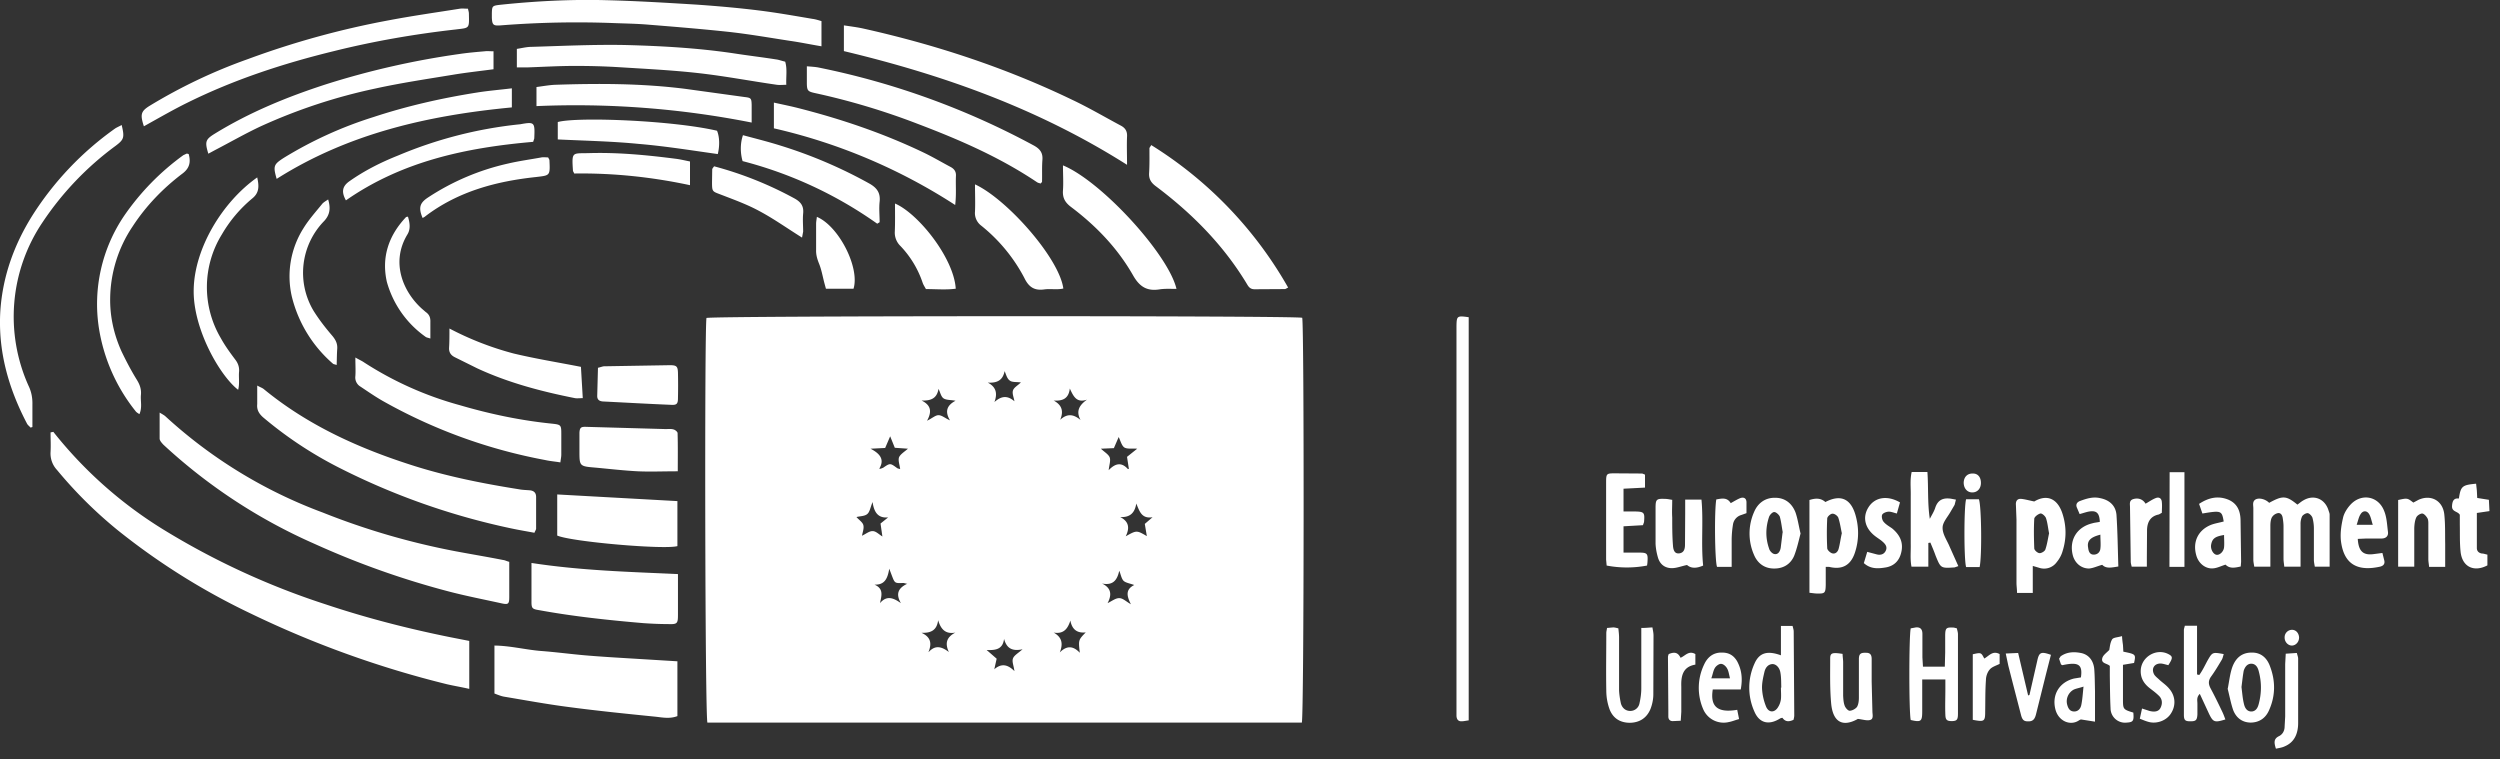 <svg width="135" height="41" xmlns="http://www.w3.org/2000/svg">
  <rect width="100%" height="100%" fill="#333333" stroke="none"/>
  <g fill="#FFF" fill-rule="evenodd">
    <path d="M57.23 35.23c.38-.38.72-.36 1.08.02-.08-.69-.08-.69.32-1.1-.47.05-.74-.16-.83-.64-.14.44-.36.74-.9.65.46.26.51.61.33 1.07M49 31.53l-.21-.05c-.47.02-.47.02-.63-.4l-.14-.37c-.09.54-.25.88-.8.86.52.22.38.61.3 1 .37-.44.73-.28 1.13 0-.28-.48-.17-.81.35-1.05m12.25.07c-.25-.09-.47-.12-.58-.23-.12-.13-.15-.36-.23-.54-.11.5-.33.81-.93.69.5.24.54.6.3 1.06.25-.12.44-.28.64-.27.18 0 .36.18.62.33-.23-.45-.3-.8.18-1.04m-11.1 3.62c.36-.4.71-.29 1.09 0-.22-.47-.13-.8.35-1.05-.55.1-.79-.2-.93-.67-.07.57-.42.7-.9.68.48.22.58.54.38 1.04m-3.02-8.1c-.12.29-.15.54-.29.65-.14.12-.39.11-.58.16.14.16.33.28.37.43.05.18-.04.39-.07.58.21-.1.4-.26.58-.25.17 0 .34.18.52.29l-.1-.7.41-.33c-.55.05-.76-.28-.84-.83m14.7 1.18l.42-.36c-.6.1-.71-.34-.88-.74-.08.51-.34.76-.87.73.48.24.52.6.3 1.04.59-.33.59-.33 1.14-.01l-.11-.66m-7.04-6.62c-.03-.2-.13-.41-.08-.58.05-.17.27-.28.43-.44-.24-.03-.48 0-.6-.1-.15-.1-.2-.33-.28-.51-.1.51-.42.65-.91.62.46.24.53.59.36 1.05.37-.33.7-.37 1.08-.04m-1.1 14.48c.39-.34.73-.28 1.1.09-.04-.3-.14-.51-.08-.68.06-.17.27-.28.52-.5-.59.13-.87-.08-1-.56-.07.57-.46.62-.94.6l.54.47-.13.58m-3.63-13.43c.29-.14.45-.3.62-.3.18 0 .35.16.62.28-.3-.5-.15-.82.3-1.06-.27-.05-.5-.03-.65-.13-.14-.1-.18-.34-.27-.51-.09.55-.45.64-.91.63.46.23.59.55.29 1.09m7.19-.05c.39-.36.73-.3 1.1.01-.26-.48-.07-.8.35-1.1-.58.2-.74-.2-.93-.6-.06.55-.39.68-.87.65.44.24.55.57.35 1.04m4.16 1.56c-.29-.02-.54.03-.7-.07-.14-.1-.2-.35-.3-.56l-.26.6-.7.03c.19.18.4.3.47.46.07.18-.02.4-.05.7.37-.39.7-.43 1.03-.07 0 .02.04 0 .06 0l-.1-.65.55-.44m-13.93 1.08h.08l.13-.05c.38-.26.38-.26.76.02.05.03.1.03.16.05-.03-.24-.12-.47-.06-.64.08-.17.3-.3.48-.46l-.71-.05-.25-.62-.27.63-.79.04c.52.27.77.59.47 1.08m22.84-8.15c.11.41.1 21.4-.02 21.86H38.2c-.13-.41-.16-21.3-.05-21.85.37-.12 31.76-.13 32.17-.01M2.88 23.32a22.84 22.84 0 0 0 5.9 5.25 40.72 40.72 0 0 0 8.79 4.06c2.21.74 4.47 1.32 6.75 1.78l1.02.2v2.59c-.43-.1-.81-.16-1.2-.25a53.92 53.92 0 0 1-10.56-3.8 36.68 36.68 0 0 1-7.2-4.5 23.4 23.4 0 0 1-3.3-3.27 1.3 1.3 0 0 1-.35-.97c.02-.35 0-.7 0-1.06l.15-.03M8.62 22.28c.17.1.24.14.3.19a25.83 25.83 0 0 0 8.49 5.2c2.33.93 4.73 1.63 7.2 2.1.85.16 1.7.3 2.56.47.1.01.18.06.33.1V32.23c0 .39-.05.43-.42.35-.91-.2-1.83-.38-2.73-.61a45.46 45.46 0 0 1-7.36-2.6 29.4 29.4 0 0 1-8.17-5.36c-.08-.09-.19-.2-.2-.32v-1.41M36.58 35.71v2.96c-.42.16-.82.07-1.2.03-1.59-.16-3.17-.32-4.74-.53-1.15-.15-2.28-.36-3.42-.55-.17-.03-.33-.1-.52-.17v-2.59c.85.01 1.66.22 2.48.29.81.06 1.63.17 2.44.24.83.07 1.67.12 2.5.17l2.46.15M28.86 28.77c-.43-.08-.85-.15-1.27-.24a37.76 37.76 0 0 1-9.29-3.28 21.24 21.24 0 0 1-4.1-2.72c-.22-.2-.34-.4-.31-.71v-1c.16.09.26.12.34.18 2.43 2 5.24 3.25 8.2 4.18 1.83.57 3.7.94 5.59 1.24.2.04.41.04.62.06.2.03.31.14.31.36v1.7c0 .07-.05.12-.09.23M60.86 8.9c-4.78-3.03-9.9-4.85-15.29-6.14V1.37c.4.06.72.1 1.04.17 3.9.87 7.68 2.11 11.29 3.85.89.42 1.74.92 2.6 1.38.26.13.38.31.36.61-.02.48 0 .94 0 1.52M44.36 1.14V2.5c-.6-.1-1.17-.22-1.74-.3-1.1-.17-2.19-.36-3.28-.48-1.49-.16-2.98-.28-4.47-.4-.54-.04-1.08-.05-1.63-.07a52.4 52.4 0 0 0-6.2.12c-.4.03-.46-.02-.48-.41V.72c.01-.4.03-.41.44-.46 1.9-.2 3.81-.3 5.72-.25 1.64.04 3.27.14 4.9.24 1.14.08 2.28.18 3.4.32.96.12 1.91.29 2.86.45.16.02.31.07.48.12M28.7 30.4c2.67.41 5.26.48 7.91.6v2.18c0 .5-.03.54-.56.52-.43 0-.86-.02-1.3-.05-1.88-.16-3.77-.36-5.63-.7-.38-.06-.42-.1-.42-.46V30.4M43.57 3.58c.25.02.43.03.6.06a41.83 41.83 0 0 1 11.68 4.23c.33.19.47.4.44.77-.03.39-.01.78-.02 1.17 0 .03-.04.05-.07.1-.07-.02-.14-.03-.2-.07-2.01-1.35-4.2-2.3-6.44-3.15a37.71 37.71 0 0 0-5.58-1.67c-.35-.08-.4-.13-.41-.49v-.95M19.2 19.31c.22.13.35.18.46.26a18.47 18.47 0 0 0 5.17 2.31c1.64.48 3.3.83 5 1 .46.05.48.08.48.54v1.13c0 .12-.03.25-.05.42-.3-.05-.57-.07-.83-.13a28.42 28.42 0 0 1-8.78-3.2c-.4-.23-.79-.5-1.18-.76a.57.57 0 0 1-.28-.57c.02-.3 0-.58 0-1M27.91 3.64v-1c.27-.04.53-.11.8-.11 1.67-.05 3.34-.13 5.01-.1 1.97.05 3.95.16 5.9.45.77.12 1.54.21 2.3.33.15.02.3.08.48.12.12.4.04.8.06 1.25-.19 0-.34.02-.5 0-1.4-.2-2.81-.47-4.23-.63-1.42-.16-2.85-.23-4.28-.32-.8-.05-1.6-.07-2.4-.07-.86 0-1.71.05-2.56.08h-.58M7.77 6.82c-.21-.64-.16-.81.3-1.1a28.68 28.68 0 0 1 5.32-2.53 46.38 46.38 0 0 1 7.64-2.1c1.27-.24 2.54-.42 3.8-.62.14-.02.29 0 .44 0 .02.1.05.18.05.26.02.83.04.77-.7.86-2.22.25-4.42.63-6.59 1.17-2.74.67-5.4 1.54-7.94 2.8-.65.32-1.28.68-1.91 1.03l-.41.23M62.16 7.83a21.59 21.59 0 0 1 7.4 7.7c-.08.03-.13.08-.18.08l-1.63.01c-.2 0-.3-.09-.39-.24-1.28-2.14-3-3.87-4.98-5.35-.23-.18-.34-.37-.33-.66.03-.45.02-.9.02-1.37 0-.02.03-.05.1-.17M36.58 27.06v2.43c-.7.2-5.7-.23-6.49-.57V26.7l6.5.36M51.58 11.07a30.48 30.48 0 0 0-9.79-4.14V5.54c.45.1.85.18 1.25.28 2.37.6 4.68 1.38 6.9 2.45.47.23.93.5 1.4.75.2.11.3.26.28.5-.02.49.03.97-.04 1.55M26.65 2.76v.98c-.76.1-1.49.18-2.21.3-1.4.23-2.8.44-4.17.74a29.83 29.83 0 0 0-6.21 2.05c-.83.39-1.63.85-2.44 1.27l-.37.2c-.2-.65-.15-.77.33-1.07 1.9-1.17 3.93-2 6.03-2.68a44.3 44.3 0 0 1 7.17-1.63c.46-.07.93-.11 1.39-.15.15-.02.3 0 .48 0M79.31 17.13V38.9c-.15.02-.27.05-.4.05-.17 0-.25-.11-.26-.29V17.61c.01-.55.03-.57.66-.48M40.6 6.62a48.82 48.82 0 0 0-11.63-.89V4.7c.31-.04.64-.1.97-.12 2.36-.08 4.72-.08 7.08.22l3.19.44c.35.04.37.07.38.43v.95M57.4 8.93c2.07.85 5.69 4.8 6.13 6.67-.32 0-.64-.02-.94.03-.68.1-1.07-.17-1.41-.77-.84-1.47-2-2.67-3.34-3.68-.32-.24-.47-.49-.44-.9.03-.42 0-.86 0-1.35M6.57 6.75c.16.67.13.78-.32 1.12A16.42 16.42 0 0 0 2.3 12a9.11 9.11 0 0 0-.76 8.83c.16.33.22.67.21 1.03v1.2l-.1.03c-.07-.08-.16-.14-.2-.23-1-1.91-1.57-3.93-1.43-6.1.13-1.85.74-3.54 1.72-5.11a16.79 16.79 0 0 1 4.46-4.7c.1-.07.23-.12.37-.2M27.64 5.8c-4.5.43-8.82 1.4-12.7 3.86-.2-.69-.16-.78.36-1.12a21.6 21.6 0 0 1 4.87-2.22c1.82-.6 3.68-1.02 5.57-1.32.62-.1 1.24-.15 1.9-.23V5.8zM36.6 25.45c-.79 0-1.48.03-2.16 0-.77-.04-1.54-.13-2.3-.2-.85-.07-.85-.08-.85-.9v-.99c.02-.28.09-.32.37-.31l4.28.12c.14 0 .3-.02.43.02.09.02.22.13.22.2.02.68.01 1.36.01 2.06M47.37 12.08A22.13 22.13 0 0 0 40.1 8.7c-.13-.44-.13-.97.02-1.4.67.18 1.35.35 2.02.56a25.2 25.2 0 0 1 4.82 2.06c.4.23.59.5.54.97-.04.37 0 .74 0 1.11l-.13.08M7.52 22.36c-.09-.06-.16-.1-.2-.16a9.55 9.55 0 0 1-1.98-4.49 8.5 8.5 0 0 1 1.38-6.08A13.45 13.45 0 0 1 9.9 8.38l.17-.08c.03-.01.06 0 .12.02.11.4.07.74-.32 1.04-1.06.8-1.98 1.75-2.71 2.87a7.1 7.1 0 0 0-1.21 3.85c-.02 1 .2 1.98.61 2.89.25.52.52 1.04.83 1.54.16.26.25.51.22.82-.03.33.08.67-.08 1.03M31.37 19.8l.1 1.7c-.18 0-.3.02-.42 0-1.81-.36-3.6-.83-5.28-1.61l-1.21-.6c-.2-.1-.32-.25-.31-.5.02-.32.02-.64.02-1.05a16.5 16.5 0 0 0 3.47 1.35c1.17.28 2.35.47 3.63.72M122.54 27.15c.73-.4.92-.39 1.52.1.1-.07.21-.17.34-.24.56-.32 1.15-.07 1.34.55.02.07.06.15.06.23v2.81h-.8c-.02-.12-.05-.25-.05-.37v-1.7c0-.2-.03-.4-.08-.58-.04-.1-.16-.23-.26-.24-.1 0-.25.09-.3.18a.97.97 0 0 0-.08.42v2.29h-.88c-.01-.14-.04-.28-.04-.43v-1.75c0-.14-.02-.3-.04-.43-.02-.16-.1-.31-.27-.28a.5.5 0 0 0-.32.23c-.07.14-.08.32-.08.48V30.6h-.87c-.02-.13-.05-.26-.05-.38v-2.78c0-.16-.07-.37.14-.48.2-.09.53 0 .72.2M30.12 6.59c1.05-.29 6.19-.09 8.6.47.14.34.15.82.04 1.26-1.43-.2-2.85-.43-4.28-.55-1.43-.14-2.88-.17-4.36-.24v-.94zM52.66 9.96c1.72.8 4.54 3.98 4.76 5.62-.34.08-.7 0-1.04.05-.53.07-.83-.13-1.07-.63a8.92 8.92 0 0 0-2.33-2.82.85.85 0 0 1-.33-.76c.02-.46 0-.93 0-1.46M28.79 7.66c-3.6.31-7.07 1.04-10.11 3.16-.25-.45-.2-.75.17-1.02.82-.58 1.71-1.03 2.64-1.4a22.93 22.93 0 0 1 6.5-1.68l.1-.01c.78-.14.8-.12.76.77l-.06.18M13.89 9.58c.1.46.12.82-.26 1.13a7.27 7.27 0 0 0-1.65 1.95 5.42 5.42 0 0 0-.05 5.61c.22.4.49.77.76 1.13.16.2.24.42.22.67-.03.32.04.64-.05.98-.98-.75-2.45-3.3-2.4-5.42.04-2.2 1.52-4.7 3.43-6.05M110.65 28.8c-.06-.3-.08-.57-.17-.83-.04-.1-.21-.26-.3-.24-.13.03-.32.18-.33.28-.03.53-.02 1.06 0 1.6 0 .1.17.25.28.26.1.01.29-.1.32-.2.1-.29.14-.6.2-.87m-.88 1.77v1.45h-.85c0-.2-.03-.38-.03-.55v-3.41l-.03-.78c-.02-.22.07-.36.29-.34.2.02.41.08.7.14.67-.4 1.26-.18 1.53.68.21.66.21 1.34 0 2-.06.22-.18.43-.32.6a.84.84 0 0 1-.95.3l-.34-.1M99.46 28.8c-.06-.28-.1-.57-.19-.84-.04-.11-.21-.23-.32-.22-.1 0-.28.16-.28.26a16.1 16.1 0 0 0 0 1.6c0 .1.16.25.27.28.18.05.31-.09.35-.26.07-.26.1-.53.17-.83m-1.75 3.22V27c.32-.1.6-.12.86.11.8-.42 1.36-.2 1.62.68.2.68.2 1.39-.03 2.07-.23.68-.7.92-1.39.75h-.18v.97c-.01.45-.05.48-.47.47-.11 0-.22-.02-.41-.04M32.29 19.86c.14-.03.23-.07.32-.08l3.56-.06c.36 0 .43.06.44.41.01.46.01.91 0 1.37 0 .31-.07.38-.38.36-1.22-.05-2.43-.12-3.65-.18-.21-.01-.34-.09-.33-.32l.04-1.5M105.75 30.57l-.2.07c-.75.05-.75.05-1.03-.64-.08-.23-.18-.46-.28-.7l-.11.02v1.28h-.91c-.08-.4-.03-.83-.04-1.24v-1.32-1.27c.01-.42-.05-.84.05-1.28h.85c.06.84 0 1.68.13 2.53.1-.2.22-.38.29-.59.14-.44.43-.56.85-.5l.27.05-.07.28-.2.34c-.16.3-.45.6-.45.89-.01.35.24.69.38 1.03l.47 1.05M103.19 33.93l.27-.05c.24-.02.35.1.35.35v1.27l.03.5h1.18l.02-.77v-.93c.01-.4.06-.43.47-.41l.16.04c.02.1.06.21.06.32v4.28c0 .34-.06.4-.32.41-.27 0-.35-.06-.36-.33-.02-.47 0-.94 0-1.42v-.5h-1.25v1.71c0 .56-.06.61-.62.48-.1-.4-.1-4.54 0-4.95M43.31 12.83c-.8-.5-1.53-1.02-2.3-1.43-.66-.36-1.38-.62-2.08-.89-.47-.18-.48-.15-.48-.69l.01-.67c0-.05.05-.09.1-.17a19.54 19.54 0 0 1 4.35 1.74c.34.19.5.41.46.81-.03.33 0 .66 0 .98l-.06.32M37.26 8.72V10c-2.1-.45-4.18-.66-6.25-.63-.04-.09-.07-.12-.07-.15-.07-1.04-.04-.93.82-.95 1.58-.05 3.14.1 4.7.3.26.03.5.09.8.15M48.33 10.99c1.26.54 3.18 2.95 3.28 4.6-.53.07-1.06.02-1.61.02-.07-.13-.14-.23-.18-.35a5.33 5.33 0 0 0-1.2-1.98 1 1 0 0 1-.3-.78c.02-.49.01-.97.01-1.51M90.3 26.99c0 .34-.02.65 0 .95 0 .5 0 1.01.04 1.51.02.34.14.46.35.43.26-.04.3-.26.3-.48l.01-1.66v-.76h.88c.11 1.19-.03 2.38.09 3.56-.34.15-.64.17-.87-.03-.3.06-.56.17-.82.17-.37 0-.64-.2-.75-.57-.07-.24-.12-.5-.13-.76v-1.9c0-.49.04-.53.52-.51.1 0 .19.02.37.05M17.72 10.77c.14.47.1.82-.21 1.16a4 4 0 0 0-.58 4.85c.3.48.65.93 1.02 1.36.18.22.28.42.26.7-.02.28-.02.56-.03.87-.11-.04-.17-.04-.2-.07a6.99 6.99 0 0 1-2.22-3.62 4.86 4.86 0 0 1 .63-3.7c.29-.47.66-.88 1-1.3.08-.1.2-.16.33-.25M86.76 30.55l-.03-.33v-4.16c0-.49.02-.5.48-.5l1.45.01c.04 0 .09.03.17.06v.7l-1.16.06v1.23h.63c.48.01.52.06.48.54 0 .05-.03.1-.06.2l-1.05.06v1.42h.79c.5 0 .54.03.5.56l-.02.14a5.8 5.8 0 0 1-2.18 0M129.5 27c.5-.11.5-.11.82.14l.28-.15c.66-.3 1.3.03 1.39.77.06.53.04 1.08.05 1.61v1.24h-.87c-.01-.15-.04-.28-.04-.42v-1.8c0-.13.01-.28-.04-.39-.06-.11-.18-.26-.29-.27-.1 0-.27.1-.32.21-.08.17-.1.38-.11.57v2.09h-.87V27zM86.78 33.91l.33-.03c.08 0 .15.02.28.05.02.17.04.34.04.51v2.84c.01.23.05.48.1.71.07.24.25.4.5.4a.5.5 0 0 0 .5-.4c.06-.27.1-.54.1-.82V33.91c.23 0 .4-.02.6-.03.03.17.06.3.06.45l-.01 3.17c0 .26-.06.55-.16.8-.2.47-.58.72-1.1.73-.53 0-.91-.24-1.1-.72a2.98 2.98 0 0 1-.18-1c-.02-1.04 0-2.08 0-3.12 0-.08.02-.15.04-.28M96.17 37.13h.02c-.01-.28 0-.55-.05-.82-.05-.28-.25-.46-.44-.45-.24.02-.37.21-.42.42-.07.3-.14.6-.13.9a3 3 0 0 0 .22.98c.15.35.48.33.66 0 .07-.11.12-.26.14-.4.02-.2 0-.42 0-.63m0-1.74V33.8h.63c.02.1.06.2.06.3l.03 4.53c0 .08-.02.16-.04.24-.24.11-.44.12-.6-.11-.05.01-.1.02-.13.04-.59.37-1.11.26-1.38-.37a3.14 3.14 0 0 1 0-2.59c.26-.6.7-.72 1.44-.45M96.27 28.75c-.05-.25-.08-.56-.16-.85-.04-.1-.2-.25-.3-.25-.1 0-.24.15-.28.26-.19.57-.2 1.14 0 1.71.03.13.18.29.3.3.2.03.3-.16.33-.35l.1-.82m.97.06c-.1.39-.19.8-.34 1.19-.19.46-.58.7-1.07.7-.51.01-.9-.26-1.1-.73a2.87 2.87 0 0 1 0-2.32c.2-.48.6-.78 1.14-.77.53 0 .91.3 1.1.8.12.35.17.72.27 1.13M120.1 28.89c-.5.08-.64.2-.7.53-.04.24.12.52.3.54.17.02.38-.18.4-.41.02-.2 0-.42 0-.66m-.02-.73c-.1-.59-.13-.6-1.15-.43l-.18-.52c.5-.33 1-.45 1.55-.24.5.2.68.6.69 1.12l.03 2.25-.02.25c-.31.07-.6.13-.82-.1-.23.07-.44.18-.65.2-.42.05-.81-.26-.93-.7-.21-.73.1-1.37.8-1.65.21-.08.43-.11.68-.18M113.43 28.87c-.56.14-.74.34-.67.71.02.18.08.37.3.37.2 0 .34-.13.36-.32.03-.24 0-.48 0-.76m.97 1.72c-.37.06-.66.13-.87-.09-.26.07-.48.18-.71.2-.44 0-.79-.31-.89-.76-.18-.8.24-1.48 1.06-1.68.13-.04.28-.05.41-.08-.02-.47-.17-.62-.57-.56-.17.03-.33.09-.52.14l-.14-.33c-.09-.19 0-.32.17-.38.35-.13.7-.24 1.08-.15.5.1.84.4.88.91.06.92.07 1.84.1 2.78M120.17 38.85c-.58.18-.66.15-.88-.3l-.5-1.08c-.19.18-.13.37-.13.53v.58c-.02.31-.08.37-.38.37-.28 0-.35-.06-.35-.35v-4.58c0-.07.03-.13.05-.23h.66v2.63l.12.03c.17-.23.3-.51.44-.77.27-.47.27-.47.88-.36-.03.1-.05.21-.1.3-.19.32-.38.64-.6.94-.13.2-.13.37-.02.59.22.41.43.84.63 1.26.07.14.12.28.18.44M29.6 8.5c.03.07.07.11.07.16.04.84.03.81-.73.9-2.14.23-4.19.77-5.96 2.11-.04.04-.1.07-.16.1-.23-.55-.16-.81.3-1.11a13.02 13.02 0 0 1 4.32-1.83c.6-.14 1.2-.22 1.8-.33.11-.02.24 0 .36 0M128.13 28.34c-.07-.22-.1-.4-.18-.55-.12-.23-.35-.24-.48-.02-.1.15-.13.34-.21.57h.87zm-.81.76c.04.68.3.9.87.82l.46-.06.1.4c.05.2-.06.3-.23.34-1.05.23-1.91.01-2.1-1.32-.06-.42 0-.87.1-1.3.05-.25.21-.51.39-.71.58-.65 1.51-.5 1.83.31.15.36.16.76.21 1.14.03.23-.11.36-.35.36h-.82l-.46.02zM23.24 18.28c-.16-.05-.23-.06-.27-.1a5.4 5.4 0 0 1-2.08-2.96c-.3-1.33.1-2.5 1.02-3.48.02-.03.06-.03.12-.04.1.33.15.67-.03.96-.92 1.52-.22 3.1.77 4l.22.19c.19.13.26.3.25.54v.89M100.31 38.83c-.8.44-1.34.18-1.43-.87-.07-.8-.05-1.6-.05-2.4 0-.3.1-.34.67-.25 0 .14.03.3.03.46v1.8c.01.18.02.37.08.53.04.12.18.28.27.28.13 0 .32-.1.4-.21.08-.14.1-.33.1-.5V35.6c0-.3.1-.36.39-.35.23 0 .3.12.3.34v1.22l.04 1.6c0 .17.08.42-.13.47-.17.05-.38-.03-.67-.06M46.1 15.59h-1.5l-.09-.33c-.09-.35-.15-.7-.28-1.02-.1-.25-.17-.48-.16-.75v-1.41c0-.12.03-.24.04-.37 1.19.5 2.33 2.75 1.98 3.88M121.04 37.1c.04.3.06.63.14.94.05.2.17.4.43.38.22-.03.31-.21.36-.4.16-.6.16-1.19 0-1.78-.05-.2-.16-.4-.41-.4-.23.01-.34.2-.4.38-.05.28-.08.57-.12.88m-.74.08c.08-.41.12-.81.25-1.17.17-.45.48-.76 1.01-.77.54-.02.86.3 1.02.74.3.79.3 1.59-.05 2.37-.18.42-.52.66-.98.67-.47 0-.8-.26-.96-.68-.13-.38-.2-.78-.3-1.16M112.5 37.08c-.25.08-.39.1-.52.16a.72.72 0 0 0-.36.78c.05.2.13.39.37.4.22.01.36-.15.4-.35.06-.29.08-.6.12-1m.62 1.9l-.76-.12a.49.49 0 0 0-.12.06c-.46.3-1.1.03-1.26-.61-.2-.8.23-1.47 1.01-1.66l.37-.06c.1-.7-.13-.85-1-.66-.02-.01-.07-.03-.08-.05l-.1-.3c.05-.07.07-.12.1-.14.35-.24.74-.24 1.12-.16.41.1.64.43.68.86.03.4.03.8.04 1.2v1.63M134.43 27.6l-.68.1v1.89c0 .17.1.27.27.3.1 0 .19.04.3.06v.58c-.74.39-1.37.07-1.45-.75-.05-.48-.03-.97-.04-1.46v-.52c-.11-.2-.44-.15-.42-.48.02-.28.1-.43.37-.4.1-.67.18-.73.93-.8l.04.37.02.4.63.1.03.6M93.42 36.63c-.06-.24-.08-.41-.16-.54-.06-.11-.2-.24-.32-.24-.1-.01-.26.1-.33.21-.1.16-.12.36-.2.57h1.01zm.58.6h-1.51c-.15.93.26 1.28 1.32 1.1l.1.5c-.22.06-.38.13-.55.16a1.2 1.2 0 0 1-1.39-.7 2.9 2.9 0 0 1 .05-2.4c.18-.4.5-.67.98-.65.37 0 .62.16.8.46.25.46.31.94.2 1.53zM100.65 30.4l.18-.6.49.13c.2.06.4.02.5-.17.12-.22-.01-.38-.16-.51-.11-.1-.23-.17-.35-.26-.6-.43-.76-1.05-.41-1.6.34-.54 1.01-.66 1.7-.26l-.17.6c-.16-.04-.3-.1-.43-.1s-.31.07-.36.16c-.05.1 0 .3.07.38.12.15.3.25.46.36.4.33.63.74.5 1.29-.1.45-.38.74-.83.82-.42.07-.83.1-1.2-.24M117.15 30.61h.81V25.5h-.8zM108.31 35.29l.67-.03.54 2.3c.02-.02.04-.02.07-.03l.42-1.84c.1-.47.2-.52.74-.33l-.26 1.02-.55 2.21c-.05.18-.12.34-.34.36-.29.02-.39-.04-.47-.36l-.45-1.74-.23-.9-.14-.66M115.86 27.2c.18-.1.36-.23.54-.3.19-.08.33.01.34.22.02.2 0 .38 0 .57-.09.05-.14.09-.2.1-.43.1-.59.42-.6.83l-.01 1.47v.51h-.82c-.02-.1-.05-.18-.05-.28l-.04-2.93c0-.16-.06-.37.18-.44.27-.08.52.01.66.25M115.2 38.48c.04.45-.01.52-.36.54a.78.78 0 0 1-.87-.77c-.03-.58-.03-1.17-.04-1.76v-.53c-.15-.15-.5-.12-.4-.44.05-.15.2-.25.37-.42.03-.13.04-.39.16-.58.07-.1.3-.1.53-.17.01.2.03.33.05.48l.02.36c.68.14.68.14.58.61l-.6.1v1.83c0 .57 0 .58.56.75M93.5 30.61h-.78c-.12-.31-.15-3.01-.04-3.64.29-.05.58-.13.78.2.18-.1.34-.2.51-.27.19-.07.33 0 .34.21v.6l-.28.1a.63.63 0 0 0-.45.52 5.5 5.5 0 0 0-.07.78v1.5M117.09 35.92c-.16-.04-.28-.08-.4-.09-.36-.01-.54.28-.36.6.07.11.2.2.3.3.17.15.36.28.5.45.35.4.38.92.1 1.35-.23.37-.74.57-1.18.46-.16-.04-.3-.1-.5-.18l.12-.55.4.13c.3.08.51.02.6-.17.11-.22.1-.46-.08-.64-.16-.16-.34-.29-.52-.43-.3-.24-.49-.54-.47-.96.04-.73.85-1.2 1.49-.87.25.13.25.21 0 .6M122.9 40.43c-.11-.34-.12-.54.17-.68.2-.1.3-.3.3-.52l.03-.54v-2.83l.03-.56.6-.04c.03.13.07.22.07.3v3.52c-.01.54-.2 1-.72 1.22-.14.07-.3.09-.48.13M106.9 30.62h-.73c-.12-.4-.12-3.24 0-3.66h.69c.14.34.17 3.07.04 3.66M90.76 38.92l-.43.02c-.16 0-.24-.1-.24-.25v-.39l-.02-2.82c0-.05.02-.1.04-.16.25-.1.48-.14.64.2.25-.1.44-.41.8-.2v.57c-.67.11-.78.6-.76 1.19v1.36l-.03.48M106.53 38.87v-3.54c.45-.1.45-.1.62.23.25-.13.45-.45.83-.24v.53c-.2.1-.42.16-.54.31-.13.15-.2.38-.2.57-.04.57-.03 1.14-.04 1.7 0 .53-.05.56-.67.44M106.97 26.08c0 .3-.19.51-.46.51-.28.01-.48-.23-.47-.55.02-.3.21-.48.5-.47.27 0 .43.2.43.51M123.76 34.86c-.21 0-.4-.2-.39-.45 0-.22.18-.4.4-.4.2 0 .36.16.38.4.01.24-.17.45-.39.45"/>
  </g>
</svg>

